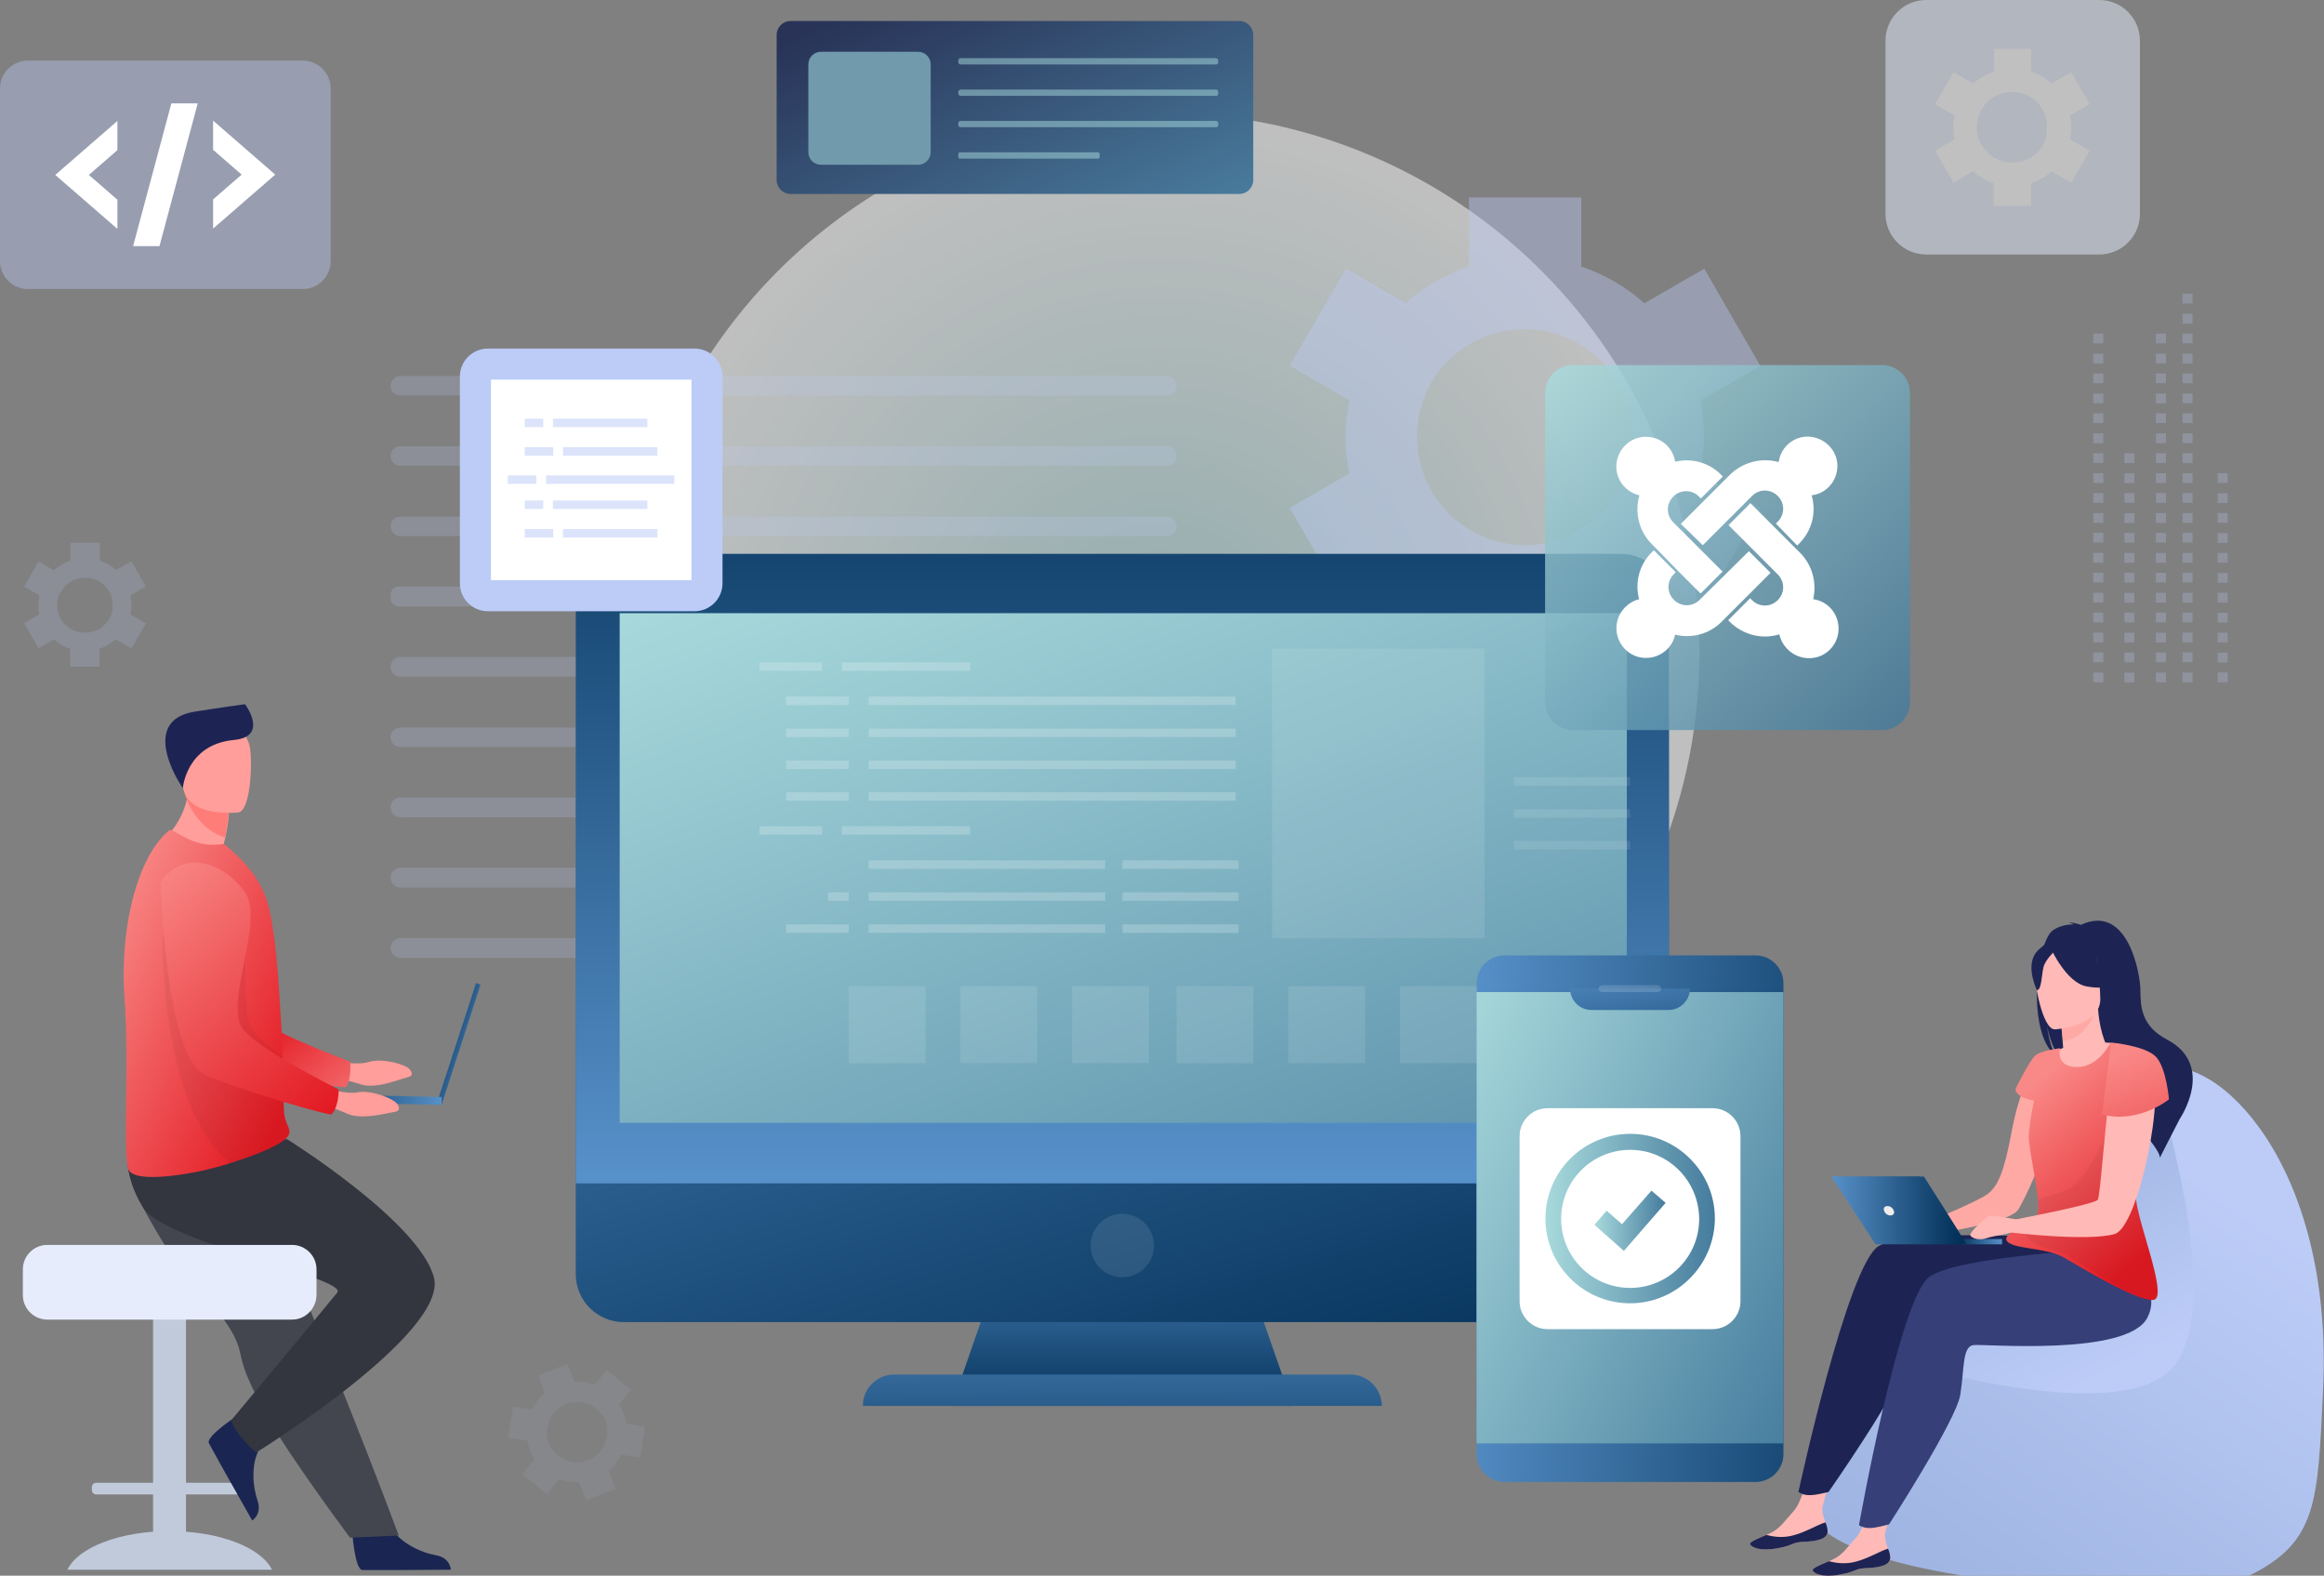<?xml version="1.0" encoding="utf-8"?>
<!-- Generator: Adobe Illustrator 25.2.0, SVG Export Plug-In . SVG Version: 6.00 Build 0)  -->
<svg version="1.1" id="Layer_1" xmlns="http://www.w3.org/2000/svg" xmlns:xlink="http://www.w3.org/1999/xlink" x="0px" y="0px"
	 width="740.7px" height="502.1px" viewBox="0 0 740.7 502.1" style="enable-background:new 0 0 740.7 502.1;" xml:space="preserve"
	>
<rect x="0" y="0" width="740.7" height="502.1" fill="#808080" stroke="none"/>
<style type="text/css">
	.st0{opacity:0.5;fill:url(#Ellipse_4109_1_);enable-background:new    ;}
	.st1{opacity:0.4;fill:#BCCCF7;enable-background:new    ;}
	.st2{opacity:0.2;fill:#BCCCF7;enable-background:new    ;}
	.st3{opacity:0.1;fill:#BCCCF7;enable-background:new    ;}
	.st4{opacity:0.5;}
	.st5{fill:url(#Path_19571_1_);}
	.st6{fill:url(#Rectangle_21210_1_);}
	.st7{fill:url(#Rectangle_21211_1_);}
	.st8{fill:url(#Rectangle_21212_1_);}
	.st9{opacity:0.1;fill:#FFFFFF;enable-background:new    ;}
	.st10{fill:url(#Path_19572_1_);}
	.st11{fill:url(#Rectangle_21213_1_);}
	.st12{fill:url(#Rectangle_21214_1_);}
	.st13{fill:#FFFFFF;}
	.st14{fill:url(#Path_19573_1_);}
	.st15{fill:url(#Path_19574_1_);}
	.st16{fill:url(#Path_19575_1_);}
	.st17{opacity:0.15;fill:#FFFFFF;enable-background:new    ;}
	.st18{opacity:0.2;}
	.st19{opacity:0.81;fill:url(#Rectangle_21239_1_);enable-background:new    ;}
	.st20{fill:#BCCCF7;}
	.st21{opacity:0.53;fill:#BCCCF7;enable-background:new    ;}
	.st22{opacity:0.1;}
	.st23{fill:#FF9E9A;}
	.st24{fill:url(#Path_19586_1_);}
	.st25{fill:#C1CADB;}
	.st26{fill:#1A2651;}
	.st27{fill:#43464F;}
	.st28{fill:#33353F;}
	.st29{fill:#E6ECFC;}
	.st30{fill:url(#Path_19593_1_);}
	.st31{opacity:5.000000e-02;enable-background:new    ;}
	.st32{fill:#FF7D78;}
	.st33{fill:#1D2453;}
	.st34{fill:url(#Rectangle_21264_1_);}
	.st35{fill:url(#Rectangle_21265_1_);}
	.st36{fill:url(#Path_19599_1_);}
	.st37{fill:url(#Path_19600_1_);}
	.st38{fill:url(#Path_19601_1_);}
	.st39{fill:#FFA9A5;}
	.st40{fill:#FFB9B6;}
	.st41{fill:#363F78;}
	.st42{fill:url(#Path_19617_1_);}
	.st43{fill:url(#Path_19620_1_);}
	.st44{fill:url(#Rectangle_21266_1_);}
	.st45{fill:url(#Path_19621_1_);}
	.st46{fill:url(#Path_19622_1_);}
	.st47{fill:#EFECEA;}
	.st48{fill:#E4EBFC;}
	.st49{fill:url(#Rectangle_21337_1_);}
	.st50{fill:#A8DADC;}
	.st51{fill:#719AAD;}
</style>
<g id="Group_20860" transform="translate(-1007.348 -934)">
	<g id="Group_20627" transform="translate(-2)">
		<radialGradient id="Ellipse_4109_1_" cx="1379" cy="1141.95" r="172" gradientUnits="userSpaceOnUse">
			<stop  offset="0" style="stop-color:#A8DADC"/>
			<stop  offset="1" style="stop-color:#FFFFFF"/>
		</radialGradient>
		<circle id="Ellipse_4109" class="st0" cx="1379" cy="1141.9" r="172"/>
		<g id="Group_20128" transform="translate(1133.831 1152.438)">
			<path id="Path_19560" class="st1" d="M418.6-79.4c0-3.8-0.4-7.7-1.1-11.4l19.1-11l-17.9-31l-19.1,11c-5.8-5.2-12.7-9.2-20.1-11.7
				v-22h-35.8v22c-3.3,1.1-6.5,2.5-9.6,4.2c-0.4,0.2-0.7,0.4-1.1,0.6s-0.7,0.4-1.1,0.6c-3,1.8-5.8,3.9-8.4,6.2l-19-11l-17.9,31
				l19,11c-0.7,3.4-1.1,6.9-1.2,10.4c0,0.4,0,0.8,0,1.3s0,0.8,0,1.2c0.1,3.5,0.5,7,1.2,10.4l-19,11l17.9,31l19-11
				c5.9,5.2,12.7,9.2,20.2,11.6v22h35.8V-25c7.4-2.5,14.2-6.4,20-11.6l19.2,11.1l17.9-31l-19.2-11.1
				C418.2-71.5,418.6-75.4,418.6-79.4z M385-54.1c-0.2,0.1-0.3,0.3-0.5,0.4c-0.6,0.6-1.3,1.1-1.9,1.6c-0.3,0.2-0.6,0.5-0.9,0.7
				c-0.5,0.4-1.1,0.8-1.6,1.1c-0.4,0.3-0.9,0.6-1.3,0.8c-0.5,0.3-0.9,0.5-1.4,0.8c-0.6,0.3-1.2,0.6-1.8,0.9
				c-0.4,0.2-0.7,0.3-1.1,0.5c-0.8,0.3-1.5,0.6-2.3,0.9c-0.2,0.1-0.4,0.1-0.6,0.2c-18.2,5.5-37.5-4.8-43-23
				c-2.3-7.6-1.9-15.8,1.1-23.2c0.1-0.2,0.2-0.4,0.2-0.6c0.3-0.7,0.7-1.4,1-2.1c0.2-0.4,0.5-0.9,0.7-1.3s0.5-0.8,0.8-1.3
				c0.4-0.7,0.8-1.3,1.3-1.9c0.1-0.2,0.2-0.3,0.4-0.5c11.6-15.1,33.3-17.9,48.4-6.3c6.3,4.9,10.8,11.8,12.6,19.5
				c0,0.2,0.1,0.4,0.1,0.6c0.2,0.8,0.3,1.6,0.4,2.5c0.1,0.4,0.1,0.8,0.1,1.1c0.1,0.7,0.1,1.3,0.1,2c0,0.5,0,1,0,1.6
				c0,0.5,0,1.1,0,1.6c0,0.7-0.1,1.3-0.1,2c0,0.4-0.1,0.8-0.1,1.2c-0.1,0.8-0.3,1.6-0.4,2.4c0,0.2-0.1,0.4-0.1,0.6
				C393.5-64.8,390-58.8,385-54.1L385-54.1z"/>
			<path id="Path_19561" class="st2" d="M-82.6-25.7c0-1-0.1-2-0.3-3l4.9-2.9l-4.6-8l-4.9,2.8c-1.5-1.4-3.3-2.4-5.2-3v-5.7h-9.3v5.7
				c-0.9,0.3-1.7,0.6-2.5,1.1c-0.1,0.1-0.2,0.1-0.3,0.2s-0.2,0.1-0.3,0.2c-0.8,0.5-1.5,1-2.2,1.6l-4.9-2.8l-4.6,8l4.9,2.8
				c-0.2,0.9-0.3,1.8-0.3,2.7c0,0.1,0,0.2,0,0.3s0,0.2,0,0.3c0,0.9,0.1,1.8,0.3,2.7l-4.9,2.8l4.6,8l4.9-2.8c1.5,1.3,3.3,2.4,5.2,3
				V-6h9.3v-5.7c1.9-0.6,3.7-1.7,5.2-3l5,2.9l4.6-8l-5-2.9C-82.7-23.7-82.6-24.7-82.6-25.7z M-91.3-19.2l-0.1,0.1
				c-0.2,0.1-0.3,0.3-0.5,0.4c-0.1,0.1-0.2,0.1-0.2,0.2c-0.1,0.1-0.3,0.2-0.4,0.3c-0.1,0.1-0.2,0.1-0.3,0.2
				c-0.1,0.1-0.2,0.1-0.4,0.2c-0.2,0.1-0.3,0.2-0.5,0.2c-0.1,0-0.2,0.1-0.3,0.1c-0.2,0.1-0.4,0.2-0.6,0.2l-0.2,0.1
				c-4.7,1.4-9.7-1.2-11.1-5.9c-0.6-2-0.5-4.1,0.3-6c0,0,0-0.1,0.1-0.1c0.1-0.2,0.2-0.4,0.3-0.5c0.1-0.1,0.1-0.2,0.2-0.3
				s0.1-0.2,0.2-0.3c0.1-0.2,0.2-0.3,0.3-0.5c0,0,0.1-0.1,0.1-0.1c3-3.9,8.6-4.6,12.5-1.6c1.6,1.3,2.8,3,3.2,5c0,0.1,0,0.1,0,0.2
				c0,0.2,0.1,0.4,0.1,0.6c0,0.1,0,0.2,0,0.3c0,0.2,0,0.3,0,0.5c0,0.1,0,0.3,0,0.4c0,0.1,0,0.3,0,0.4c0,0.2,0,0.3,0,0.5
				c0,0.1,0,0.2,0,0.3c0,0.2-0.1,0.4-0.1,0.6c0,0.1,0,0.1,0,0.2C-89.1-22-90-20.4-91.3-19.2L-91.3-19.2z"/>
			<path id="Path_19562" class="st3" d="M74.3,232.1c-0.4-1-0.9-2-1.5-2.9l3.9-4.8l-7.8-6.3l-3.9,4.8c-2.1-0.8-4.2-1.1-6.4-1
				l-2.2-5.7l-9.4,3.6l2.2,5.7c-0.8,0.6-1.5,1.3-2.1,2.1c-0.1,0.1-0.1,0.2-0.2,0.3s-0.1,0.2-0.2,0.3c-0.6,0.8-1.1,1.6-1.6,2.5
				l-6.1-0.9l-1.5,9.9l6.1,0.9c0.2,1,0.4,1.9,0.7,2.8c0,0.1,0.1,0.2,0.1,0.3s0.1,0.2,0.1,0.3c0.4,0.9,0.8,1.8,1.4,2.6l-3.9,4.8
				l7.8,6.3l3.9-4.8c2.1,0.8,4.2,1.1,6.4,1l2.2,5.7l9.4-3.6l-2.2-5.8c1.7-1.4,3.1-3.1,4-5.1l6.1,1l1.5-9.9l-6.1-1
				C75,234.1,74.7,233.1,74.3,232.1z M68.1,242c0,0.1-0.1,0.1-0.1,0.2c-0.1,0.2-0.2,0.4-0.3,0.6c-0.1,0.1-0.1,0.2-0.2,0.3
				c-0.1,0.2-0.2,0.3-0.3,0.5c-0.1,0.1-0.2,0.2-0.3,0.4c-0.1,0.1-0.2,0.2-0.3,0.3c-0.1,0.1-0.2,0.3-0.4,0.4
				c-0.1,0.1-0.2,0.2-0.2,0.2c-0.2,0.2-0.3,0.3-0.5,0.5l-0.1,0.1c-4.2,3.3-10.3,2.5-13.6-1.7c-1.4-1.8-2.1-3.9-2-6.2
				c0-0.1,0-0.1,0-0.2c0-0.2,0-0.4,0.1-0.6c0-0.1,0-0.3,0.1-0.4s0-0.3,0.1-0.4c0-0.2,0.1-0.4,0.1-0.6c0-0.1,0-0.1,0-0.2
				c1.5-5.1,6.9-8,12-6.5c2.1,0.6,4,2,5.3,3.8c0,0,0.1,0.1,0.1,0.1c0.1,0.2,0.2,0.4,0.4,0.6c0.1,0.1,0.1,0.2,0.2,0.3
				c0.1,0.2,0.2,0.3,0.2,0.5c0.1,0.1,0.1,0.3,0.2,0.4c0.1,0.1,0.1,0.3,0.1,0.4c0.1,0.2,0.1,0.4,0.2,0.5c0,0.1,0.1,0.2,0.1,0.3
				c0.1,0.2,0.1,0.5,0.1,0.7c0,0.1,0,0.1,0,0.2C69.2,238.4,68.9,240.3,68.1,242L68.1,242z"/>
			<g id="Group_20127" transform="translate(0 56.783)" class="st4">
				<path id="Path_19563" class="st1" d="M247.4-149.2H3.1c-1.7,0-3.1-1.4-3.1-3.1c0,0,0,0,0,0l0,0c0-1.7,1.4-3.1,3.1-3.1h244.3
					c1.7,0,3.1,1.4,3.1,3.1c0,0,0,0,0,0l0,0C250.6-150.6,249.2-149.2,247.4-149.2C247.4-149.2,247.4-149.2,247.4-149.2z"/>
				<path id="Path_19564" class="st1" d="M247.4-126.8H3.1c-1.7,0-3.1-1.4-3.1-3.1c0,0,0,0,0,0l0,0c0-1.7,1.4-3.1,3.1-3.1h244.3
					c1.7,0,3.1,1.4,3.1,3.1c0,0,0,0,0,0l0,0C250.6-128.2,249.2-126.8,247.4-126.8C247.4-126.8,247.4-126.8,247.4-126.8z"/>
				<path id="Path_19565" class="st1" d="M247.4-104.4H3.1c-1.7,0-3.1-1.4-3.1-3.1c0,0,0,0,0,0l0,0c0-1.7,1.4-3.1,3.1-3.1h244.3
					c1.7,0,3.1,1.4,3.1,3.1c0,0,0,0,0,0l0,0C250.6-105.8,249.2-104.4,247.4-104.4C247.4-104.4,247.4-104.4,247.4-104.4z"/>
				<path id="Rectangle_21209" class="st1" d="M2.6-88.3H248c1.4,0,2.6,1.1,2.6,2.6v1.1c0,1.4-1.1,2.6-2.6,2.6H2.6
					C1.1-82,0-83.2,0-84.6v-1.1C0-87.1,1.1-88.3,2.6-88.3z"/>
				<path id="Path_19566" class="st1" d="M247.4-59.6H3.1C1.4-59.6,0-61,0-62.8l0,0c0-1.7,1.4-3.1,3.1-3.1c0,0,0,0,0,0h244.3
					c1.7,0,3.1,1.4,3.1,3.1c0,0,0,0,0,0l0,0C250.6-61,249.2-59.6,247.4-59.6L247.4-59.6z"/>
				<path id="Path_19567" class="st1" d="M247.4-37.2H3.1c-1.7,0-3.1-1.4-3.1-3.1l0,0c0-1.7,1.4-3.1,3.1-3.1c0,0,0,0,0,0h244.3
					c1.7,0,3.1,1.4,3.1,3.1c0,0,0,0,0,0l0,0C250.6-38.6,249.2-37.2,247.4-37.2L247.4-37.2z"/>
				<path id="Path_19568" class="st1" d="M247.4-14.8H3.1C1.4-14.8,0-16.2,0-18c0,0,0,0,0,0l0,0c0-1.7,1.4-3.1,3.1-3.1h244.3
					c1.7,0,3.1,1.4,3.1,3.1c0,0,0,0,0,0l0,0C250.6-16.2,249.2-14.8,247.4-14.8C247.4-14.8,247.4-14.8,247.4-14.8z"/>
				<path id="Path_19569" class="st1" d="M247.4,7.6H3.1C1.4,7.6,0,6.2,0,4.4c0,0,0,0,0,0l0,0c0-1.7,1.4-3.1,3.1-3.1h244.3
					c1.7,0,3.1,1.4,3.1,3.1c0,0,0,0,0,0l0,0C250.6,6.2,249.2,7.6,247.4,7.6C247.4,7.6,247.4,7.6,247.4,7.6z"/>
				<path id="Path_19570" class="st1" d="M247.4,30H3.1C1.4,30,0,28.6,0,26.8c0,0,0,0,0,0l0,0c0-1.7,1.4-3.1,3.1-3.1h244.3
					c1.7,0,3.1,1.4,3.1,3.1v0l0,0C250.6,28.6,249.2,30,247.4,30C247.4,30,247.4,30,247.4,30z"/>
			</g>
		</g>
		<g id="Group_20131" transform="translate(1192.852 1265.993)">
			<g id="Group_20130">
				
					<linearGradient id="Path_19571_1_" gradientUnits="userSpaceOnUse" x1="-119.593" y1="237.382" x2="-119.593" y2="236.22" gradientTransform="matrix(108.727 0 0 -53.906 13177.152 12852.987)">
					<stop  offset="0" style="stop-color:#5791C9"/>
					<stop  offset="1" style="stop-color:#002D54"/>
				</linearGradient>
				<path id="Path_19571" class="st5" d="M228.6,116H119.8l18.7-53.9h71.3L228.6,116z"/>
				<g id="Group_20129">
					
						<linearGradient id="Rectangle_21210_1_" gradientUnits="userSpaceOnUse" x1="-119.569" y1="238.379" x2="-118.811" y2="236.996" gradientTransform="matrix(348.412 0 0 -191.231 41700.637 45441.742)">
						<stop  offset="0" style="stop-color:#5791C9"/>
						<stop  offset="1" style="stop-color:#002D54"/>
					</linearGradient>
					<path id="Rectangle_21210" class="st6" d="M0-101.9h348.4l0,0V74c0,8.4-6.9,15.3-15.3,15.3H15.3C6.9,89.3,0,82.5,0,74
						c0,0,0,0,0,0V-101.9L0-101.9z"/>
					
						<linearGradient id="Rectangle_21211_1_" gradientUnits="userSpaceOnUse" x1="-119.188" y1="237.191" x2="-119.188" y2="238.484" gradientTransform="matrix(348.409 0 0 -200.58 41700.277 47617.93)">
						<stop  offset="0" style="stop-color:#5791C9"/>
						<stop  offset="1" style="stop-color:#002D54"/>
					</linearGradient>
					<path id="Rectangle_21211" class="st7" d="M15.3-155.5h317.8c8.4,0,15.3,6.9,15.3,15.3V45.1l0,0H0l0,0v-185.3
						C0-148.7,6.9-155.5,15.3-155.5z"/>
					
						<linearGradient id="Rectangle_21212_1_" gradientUnits="userSpaceOnUse" x1="-119.627" y1="238.169" x2="-118.507" y2="236.663" gradientTransform="matrix(321.002 0 0 -162.448 38439.043 38542.121)">
						<stop  offset="0" style="stop-color:#A8DADC"/>
						<stop  offset="1" style="stop-color:#457B9D"/>
					</linearGradient>
					<rect id="Rectangle_21212" x="14" y="-136.6" class="st8" width="321" height="162.4"/>
				</g>
				<circle id="Ellipse_4053" class="st9" cx="174.2" cy="64.9" r="10.1"/>
				
					<linearGradient id="Path_19572_1_" gradientUnits="userSpaceOnUse" x1="-119.647" y1="235.362" x2="-119.135" y2="226.928" gradientTransform="matrix(165.376 0 0 -10.05 19918.615 2436.944)">
					<stop  offset="0" style="stop-color:#5791C9"/>
					<stop  offset="1" style="stop-color:#002D54"/>
				</linearGradient>
				<path id="Path_19572" class="st10" d="M256.9,116H91.5c0-5.6,4.5-10,10-10h145.3C252.4,106,256.9,110.5,256.9,116
					C256.9,116,256.9,116,256.9,116L256.9,116z"/>
			</g>
		</g>
		<g id="Group_20135" transform="translate(1479.967 1393.933)">
			<g id="Group_20134">
				<g id="Group_20133">
					
						<linearGradient id="Rectangle_21213_1_" gradientUnits="userSpaceOnUse" x1="-407.338" y1="109.733" x2="-405.765" y2="109.564" gradientTransform="matrix(97.786 0 0 -167.829 39825.648 18334.602)">
						<stop  offset="0" style="stop-color:#5791C9"/>
						<stop  offset="1" style="stop-color:#002D54"/>
					</linearGradient>
					<path id="Rectangle_21213" class="st11" d="M8.9-155.5h80c4.9,0,8.9,4,8.9,8.9V3.4c0,4.9-4,8.9-8.9,8.9h-80C4,12.3,0,8.3,0,3.4
						v-150.1C0-151.5,4-155.5,8.9-155.5z"/>
					
						<linearGradient id="Rectangle_21214_1_" gradientUnits="userSpaceOnUse" x1="-407.392" y1="110.026" x2="-406.156" y2="109.186" gradientTransform="matrix(97.786 0 0 -143.779 39825.648 15687.191)">
						<stop  offset="0" style="stop-color:#A8DADC"/>
						<stop  offset="1" style="stop-color:#457B9D"/>
					</linearGradient>
					<rect id="Rectangle_21214" x="0" y="-143.8" class="st12" width="97.8" height="143.8"/>
					<path id="Rectangle_21215" class="st13" d="M22.6-106.8h52.6c4.9,0,8.9,4,8.9,8.9v52.6c0,4.9-4,8.9-8.9,8.9H22.6
						c-4.9,0-8.9-4-8.9-8.9v-52.6C13.7-102.8,17.7-106.8,22.6-106.8z"/>
					<g id="Group_20132" transform="translate(21.941 56.962)">
						
							<linearGradient id="Path_19573_1_" gradientUnits="userSpaceOnUse" x1="-429.747" y1="51.879" x2="-428.747" y2="51.879" gradientTransform="matrix(53.904 0 0 -53.904 23165.123 2667.946)">
							<stop  offset="0" style="stop-color:#A8DADC"/>
							<stop  offset="1" style="stop-color:#457B9D"/>
						</linearGradient>
						<path id="Path_19573" class="st14" d="M27-101.6c-14.9,0-27-12.1-27-27s12.1-27,27-27c14.9,0,27,12.1,27,27
							C53.9-113.7,41.8-101.6,27-101.6z M27-150.5c-12.1,0-22,9.8-22,22c0,12.1,9.8,22,22,22c12.1,0,22-9.8,22-22
							C48.9-140.7,39.1-150.5,27-150.5L27-150.5z"/>
						
							<linearGradient id="Path_19574_1_" gradientUnits="userSpaceOnUse" x1="-431.374" y1="49.661" x2="-430.374" y2="49.661" gradientTransform="matrix(22.743 0 0 -19.171 9826.315 824.158)">
							<stop  offset="0" style="stop-color:#A8DADC"/>
							<stop  offset="1" style="stop-color:#457B9D"/>
						</linearGradient>
						<path id="Path_19574" class="st15" d="M25-118.3l-9.4-8.3l3.9-4.5l4.9,4.3l9.4-10.7l4.5,3.9L25-118.3z"/>
					</g>
				</g>
				
					<linearGradient id="Path_19575_1_" gradientUnits="userSpaceOnUse" x1="-408.909" y1="101.651" x2="-404.882" y2="97.502" gradientTransform="matrix(38.2 0 0 -6.842 15626.646 545.533)">
					<stop  offset="0" style="stop-color:#5791C9"/>
					<stop  offset="1" style="stop-color:#002D54"/>
				</linearGradient>
				<path id="Path_19575" class="st16" d="M61.2-138.1H36.6c-3.8,0-6.8-3.1-6.8-6.8c0,0,0,0,0,0H68C68-141.2,64.9-138.1,61.2-138.1
					C61.2-138.1,61.2-138.1,61.2-138.1z"/>
				<path id="Path_19576" class="st17" d="M57.7-143.8H40c-0.6,0-1.1-0.5-1.1-1.1c0,0,0,0,0,0l0,0c0-0.6,0.5-1.1,1.1-1.1
					c0,0,0,0,0,0h17.7c0.6,0,1.1,0.5,1.1,1.1c0,0,0,0,0,0l0,0C58.9-144.3,58.4-143.8,57.7-143.8C57.7-143.8,57.7-143.8,57.7-143.8z"
					/>
			</g>
		</g>
		<g id="Group_20145" transform="translate(1005.348 1139.807)">
			<g id="Group_20137" transform="translate(246.035 156.357)">
				<g id="Group_20136" transform="translate(0 4.393)" class="st18">
					<rect id="Rectangle_21216" x="0" y="-155.5" class="st13" width="20" height="2.7"/>
					<rect id="Rectangle_21217" x="26.3" y="-155.5" class="st13" width="40.9" height="2.7"/>
					<rect id="Rectangle_21218" x="8.5" y="-144.6" class="st13" width="20" height="2.7"/>
					<rect id="Rectangle_21219" x="34.8" y="-144.6" class="st13" width="117" height="2.7"/>
					<rect id="Rectangle_21220" x="8.5" y="-134.4" class="st13" width="20" height="2.7"/>
					<rect id="Rectangle_21221" x="34.8" y="-134.4" class="st13" width="117" height="2.7"/>
					<rect id="Rectangle_21222" x="8.5" y="-124.2" class="st13" width="20" height="2.7"/>
					<rect id="Rectangle_21223" x="34.8" y="-124.2" class="st13" width="117" height="2.7"/>
					<rect id="Rectangle_21224" x="8.5" y="-114.1" class="st13" width="20" height="2.7"/>
					<rect id="Rectangle_21225" x="0" y="-103.3" class="st13" width="20" height="2.7"/>
					<rect id="Rectangle_21226" x="26.3" y="-103.3" class="st13" width="40.9" height="2.7"/>
					<rect id="Rectangle_21227" x="34.8" y="-92.4" class="st13" width="75.4" height="2.7"/>
					<rect id="Rectangle_21228" x="34.8" y="-82.2" class="st13" width="75.4" height="2.7"/>
					<rect id="Rectangle_21229" x="21.9" y="-82.2" class="st13" width="6.6" height="2.7"/>
					<rect id="Rectangle_21230" x="8.5" y="-72" class="st13" width="20" height="2.7"/>
					<rect id="Rectangle_21231" x="34.8" y="-72" class="st13" width="75.4" height="2.7"/>
					<rect id="Rectangle_21232" x="115.7" y="-92.4" class="st13" width="37" height="2.7"/>
					<rect id="Rectangle_21233" x="115.7" y="-82.2" class="st13" width="37" height="2.7"/>
					<rect id="Rectangle_21234" x="115.7" y="-72" class="st13" width="37" height="2.7"/>
					<rect id="Rectangle_21235" x="34.8" y="-114.1" class="st13" width="117" height="2.7"/>
				</g>
				<rect id="Rectangle_21236" x="163.4" y="-155.5" class="st9" width="67.7" height="92.3"/>
			</g>
			<g id="Group_20140" transform="translate(4 -31)">
				<path id="Rectangle_21238" class="st1" d="M8.9-155.5h87.6c4.9,0,8.9,4,8.9,8.9v55c0,4.9-4,8.9-8.9,8.9H8.9
					c-4.9,0-8.9-4-8.9-8.9v-55C0-151.5,4-155.5,8.9-155.5z"/>
				<g id="Group_20139" transform="translate(17.619 13.634)">
					<path id="Path_19578" class="st13" d="M19.8-149.9L0-132.7l19.8,17.2v-9.3l-9.1-7.9l9.1-7.9V-149.9z"/>
					<path id="Path_19579" class="st13" d="M50.3-115.6l19.8-17.2l-19.8-17.2v9.3l9.1,7.9l-9.1,7.9V-115.6z"/>
					<path id="Path_19580" class="st13" d="M33.2-110h-8.4L37-155.5h8.4L33.2-110z"/>
				</g>
			</g>
			<g id="Group_20142" transform="translate(496.447 66.024)">
				
					<linearGradient id="Rectangle_21239_1_" gradientUnits="userSpaceOnUse" x1="-428.971" y1="298.073" x2="-428.024" y2="297.127" gradientTransform="matrix(116.25 0 0 -116.25 49870.961 34498.598)">
					<stop  offset="0" style="stop-color:#A8DADC"/>
					<stop  offset="1" style="stop-color:#457B9D"/>
				</linearGradient>
				<path id="Rectangle_21239" class="st19" d="M8.9-155.5h98.5c4.9,0,8.9,4,8.9,8.9v98.5c0,4.9-4,8.9-8.9,8.9H8.9
					c-4.9,0-8.9-4-8.9-8.9v-98.5C0-151.5,4-155.5,8.9-155.5z"/>
				<g id="Group_20141" transform="translate(22.756 22.804)">
					<path id="Path_19581" class="st13" d="M12.6-119.9l-1.3-1.3c-4.1-4.1-5.6-10-4-15.6c-5.1-1.2-8.3-6.2-7.1-11.3
						s6.2-8.3,11.3-7.1c3.8,0.8,6.6,3.9,7.2,7.7c5.3-1.3,10.8,0.3,14.6,4.1l0.6,0.6l-7,7l-0.6-0.6c-2.3-2.3-5.9-2.3-8.2,0
						c-2.3,2.3-2.3,5.9,0,8.2l15.7,15.7l-7,7l-7.4-7.4L12.6-119.9z"/>
					<path id="Path_19582" class="st13" d="M20.5-127.7l15.7-15.7c4.1-4,10-5.5,15.5-4c0.7-5.2,5.5-8.8,10.6-8s8.8,5.5,8,10.6
						c-0.6,4.2-3.9,7.5-8.1,8c1.6,5.5,0.1,11.3-4,15.4l-0.6,0.6l-6.8-7l0.6-0.6c2.3-2.3,2.3-5.9,0-8.2c-2.3-2.3-5.9-2.3-8.2,0
						l-15.7,15.7L20.5-127.7z"/>
					<path id="Path_19583" class="st13" d="M51.9-92.5c-5.5,1.7-11.5,0.2-15.7-3.9l-0.6-0.6l7-7l0.6,0.6c2.3,2.3,5.9,2.3,8.2,0
						c2.3-2.3,2.3-5.9,0-8.2l0,0l-15.7-15.7l7-7l15.8,15.8c3.9,3.9,5.4,9.5,4.2,14.8c5.2,0.7,8.7,5.5,8,10.7
						c-0.7,4.7-4.6,8.1-9.3,8.1C56.8-84.9,52.9-88.1,51.9-92.5z"/>
					<path id="Path_19584" class="st13" d="M49.1-112.1L33.5-96.5c-3.9,3.9-9.5,5.4-14.8,4.1c-1.1,5.1-6.2,8.3-11.3,7.2
						s-8.3-6.2-7.2-11.3c0.8-3.5,3.5-6.3,7-7.2c-1.4-5.4,0.1-11.1,4.1-15l0.6-0.6l7,7l-0.6,0.6c-2.3,2.3-2.3,5.9,0,8.2
						c2.3,2.3,5.9,2.3,8.2,0l0,0L42.2-119L49.1-112.1z"/>
				</g>
			</g>
			<g id="Group_20144" transform="translate(150.575 60.766)">
				<path id="Rectangle_21240" class="st20" d="M8.9-155.5h65.9c4.9,0,8.9,4,8.9,8.9v65.9c0,4.9-4,8.9-8.9,8.9H8.9
					c-4.9,0-8.9-4-8.9-8.9v-65.9C0-151.5,4-155.5,8.9-155.5z"/>
				<rect id="Rectangle_21241" x="9.9" y="-145.6" class="st13" width="63.9" height="63.9"/>
				<g id="Group_20143" transform="translate(15.264 22.324)">
					<rect id="Rectangle_21242" x="5.4" y="-155.5" class="st21" width="5.9" height="2.7"/>
					<rect id="Rectangle_21243" x="14.4" y="-155.5" class="st21" width="30.1" height="2.7"/>
					<rect id="Rectangle_21244" x="5.4" y="-146.4" class="st21" width="9.1" height="2.7"/>
					<rect id="Rectangle_21245" x="17.6" y="-146.4" class="st21" width="30.1" height="2.7"/>
					<rect id="Rectangle_21246" x="5.4" y="-129.4" class="st21" width="5.9" height="2.7"/>
					<rect id="Rectangle_21247" x="14.4" y="-129.4" class="st21" width="30.1" height="2.7"/>
					<rect id="Rectangle_21248" x="5.4" y="-120.3" class="st21" width="9.1" height="2.7"/>
					<rect id="Rectangle_21249" x="17.6" y="-120.3" class="st21" width="30.1" height="2.7"/>
					<rect id="Rectangle_21250" x="0" y="-137.4" class="st21" width="9.1" height="2.7"/>
					<rect id="Rectangle_21251" x="12.2" y="-137.4" class="st21" width="40.9" height="2.7"/>
				</g>
			</g>
		</g>
		<g id="Group_20147" transform="translate(1279.835 1337.171)" class="st22">
			<rect id="Rectangle_21252" x="104.5" y="-88.9" class="st13" width="24.5" height="24.5"/>
			<rect id="Rectangle_21253" x="140.1" y="-88.9" class="st13" width="24.5" height="24.5"/>
			<rect id="Rectangle_21254" x="175.7" y="-88.9" class="st13" width="24.5" height="24.5"/>
			<rect id="Rectangle_21255" x="0" y="-88.9" class="st13" width="24.5" height="24.5"/>
			<rect id="Rectangle_21256" x="35.6" y="-88.9" class="st13" width="24.5" height="24.5"/>
			<rect id="Rectangle_21257" x="71.2" y="-88.9" class="st13" width="24.5" height="24.5"/>
			<g id="Group_20146" transform="translate(212.068)">
				<rect id="Rectangle_21258" x="0" y="-155.5" class="st13" width="37" height="2.7"/>
				<rect id="Rectangle_21259" x="0" y="-145.3" class="st13" width="37" height="2.7"/>
				<rect id="Rectangle_21260" x="0" y="-135.2" class="st13" width="37" height="2.7"/>
			</g>
		</g>
		<g id="Group_20151" transform="translate(1016.63 1313.891)">
			<g id="Group_20148" transform="translate(40.513 46.986)">
				<path id="Path_19585" class="st23" d="M58.7-88.9c0,0,6.8,1.7,11.1,0.4s11.8,0.8,13,2.4s0.8,2.2-1.4,2.7s-9.7,3.8-14.7,1.9
					c-3.7-1.2-7.6-1.9-11.5-1.9L58.7-88.9z"/>
				
					<linearGradient id="Path_19586_1_" gradientUnits="userSpaceOnUse" x1="16.183" y1="141.459" x2="15.762" y2="141.991" gradientTransform="matrix(63.836 0 0 -75.088 -970.463 10562.717)">
					<stop  offset="0" style="stop-color:#F98987"/>
					<stop  offset="1" style="stop-color:#E31922"/>
				</linearGradient>
				<path id="Path_19586" class="st24" d="M0-147.9c0,0,7.6,54.3,20.3,59.1c6.2,2.4,33.8,7.8,42,8.4c0,0,2-1.6,1.5-8.2
					c0,0-28.9-10.6-33-16.4c-6.1-8.6,3.8-35.1-3.9-43.1S6.3-159.7,0-147.9z"/>
			</g>
			<path id="Rectangle_21261" class="st25" d="M48,114.2h-2.5c-2.2,0-4-1.8-4-4V25.9c0-2.2,1.8-4,4-4H48c2.2,0,4,1.8,4,4v84.3
				C52,112.4,50.2,114.2,48,114.2z"/>
			<path id="Path_19587" class="st25" d="M14.2,120.3c3.4-7.1,16.7-12.3,32.6-12.3s29.2,5.3,32.6,12.3H14.2z"/>
			<path id="Rectangle_21262" class="st25" d="M70.2,96.3H23.4c-0.8,0-1.4-0.6-1.4-1.4V94c0-0.8,0.6-1.4,1.4-1.4h46.8
				c0.8,0,1.4,0.6,1.4,1.4c0,0,0,0,0,0v0.9C71.6,95.7,71,96.3,70.2,96.3C70.2,96.3,70.2,96.3,70.2,96.3z"/>
			<path id="Path_19588" class="st26" d="M104.9,107.4c0,0,0.8,12.8,3.3,13c0.3,0,12.6,0,12.6,0l15.6-0.1c0,0-0.1-3.8-4.7-4.6
				s-12.2-4-15-10C113.8,99.4,104.9,107.4,104.9,107.4z"/>
			<path id="Path_19589" class="st27" d="M43.1,13.4c2.2,3.7,4.7,7.3,7.5,10.7C58.8,34.4,67.7,43,69.2,51c0.4,1.8,0.8,3.5,1.4,5.2
				c0.6,1.9,1.5,3.8,2.4,5.8c4,8.3,8.7,16.2,13.9,23.7c9,13.3,17.4,24.4,17.4,24.4l15.5-0.7c-0.6-1.6-7.4-19.9-16.4-42.4
				c-3.7-9.1-7.6-18.8-11.3-28.2c-0.5-1.3-1-2.5-1.5-3.7c-1.2-2.9-2.3-5.7-3.4-8.4L72-11.1c0,0-33.9-12.9-37.5-4.5
				C31.6-8.8,34-2.1,43.1,13.4z"/>
			<path id="Path_19590" class="st26" d="M69,70.8c0,0-10.8,6.9-9.7,9.2c0.1,0.3,6.1,11,6.1,11l7.7,13.6c0,0,3.2-1.9,1.7-6.3
				s-2.5-12.6,1.5-17.9C80.3,74.7,69,70.8,69,70.8z"/>
			<path id="Path_19591" class="st28" d="M84.2-16.9c0,0,42,26.2,46.8,44S74.3,83,74.3,83s-6.7-5.9-7.9-10.3
				c0,0,27.8-33.3,33.8-40.7c3.7-4.6-54.7-15.9-61.8-27s-4.6-20.4-4.6-20.4L84.2-16.9z"/>
			<path id="Rectangle_21263" class="st29" d="M85.8,40.6h-78c-4.3,0-7.8-3.5-7.8-7.8c0,0,0,0,0,0v-8.2c0-4.3,3.5-7.8,7.8-7.8l0,0
				h78c4.3,0,7.8,3.5,7.8,7.8c0,0,0,0,0,0v8.2C93.5,37.1,90.1,40.6,85.8,40.6C85.8,40.6,85.8,40.6,85.8,40.6z"/>
			<path id="Path_19592" class="st23" d="M63.9-110.2c2.5,1.5,4.7,3.5,6.5,5.9c-10.2,2.6-27.1-6.8-27.1-6.8c4.5-3.5,7.7-8.5,9-14.1
				c0.1-0.5,0.2-1,0.3-1.5c0.3-1.8,0.5-3.5,0.6-5.3l4.7,4.2l7.8,7c-0.2,2.6-0.6,5.3-1.2,7.9C64.3-112.2,64.1-111.2,63.9-110.2z"/>
			
				<linearGradient id="Path_19593_1_" gradientUnits="userSpaceOnUse" x1="55.5" y1="189.883" x2="56.314" y2="189.048" gradientTransform="matrix(52.768 0 0 -110.391 -2896.731 20860.041)">
				<stop  offset="0" style="stop-color:#F98987"/>
				<stop  offset="1" style="stop-color:#E31922"/>
			</linearGradient>
			<path id="Path_19593" class="st30" d="M32.4-62.1c1.5,19.7-0.5,49.6,1.2,54.7C35.1-2.8,51.4-5.5,57.9-7c2.4-0.6,5.3-1.3,8.3-2.3
				c8.4-2.6,17.6-6.3,18.6-9.1c0-0.1,0.1-0.2,0.1-0.3c0.1-0.4,0.1-0.8,0-1.2c-0.3-1.4-1.6-2.9-1.7-6.4c-0.2-3.9-0.1-8.5-0.3-13.4
				c0-0.6,0-1.2-0.1-1.7v-0.2c0-0.1,0-0.2,0-0.3c-0.1-5.5-0.4-11.3-0.8-17c-0.2-3.6-0.5-7.2-0.7-10.6c-0.7-8.8-1.7-16.6-3-21.6
				c-2.1-8.1-6.9-13.3-11.1-17.2l-3.1-2.7c-3.8,0.7-7.8,0.2-11.3-1.5c-4-1.9-5.4-3.3-6.1-2.8C37.4-108,30.7-86.1,32.4-62.1z"/>
			<path id="Path_19594" class="st31" d="M66.2-9.3c8.4-2.6,17.6-6.3,18.6-9.1c0-0.1,0.1-0.2,0.1-0.3c0-0.4,0-0.8,0-1.2
				c-0.3-1.4-1.6-2.9-1.7-6.4c-0.2-3.9-0.1-8.5-0.3-13.4c0-0.6,0-1.2-0.1-1.7v-1.6c0-0.1-8.9-6.4-10.4-10.4
				c-2.8-7.1-0.9-31.3-0.9-31.3l-26.9,3.4C44.4-81.1,43.9-26.3,66.2-9.3z"/>
			<path id="Path_19595" class="st32" d="M65.6-120.9c-0.2,2.6-0.6,5.3-1.2,7.9c-7.6-2.5-11.1-9.3-12.2-12.3
				c-0.3-0.8-0.5-1.3-0.5-1.3s0.3-0.1,0.8-0.2c1.1-0.2,3.1-0.7,5.2-1.1L65.6-120.9z"/>
			<path id="Path_19596" class="st23" d="M68.7-121c0,0-16.7,1.9-17.7-8.5s-3.9-17.2,6.8-18.9s13.1,2.1,14.3,5.5S73-121.8,68.7-121z
				"/>
			<path id="Path_19597" class="st33" d="M51-128.8c0,0,1.1-13.9,16.3-15.3c10.4-1,4.6-10,3.5-11.4c0,0-8,1.1-16.2,2.4
				C37.4-150.2,49.3-131,51-128.8z"/>
			<g id="Group_20149" transform="translate(91.164 88.871)">
				
					<linearGradient id="Rectangle_21264_1_" gradientUnits="userSpaceOnUse" x1="-12.163" y1="103.284" x2="-3.119" y2="103.284" gradientTransform="matrix(-1.464 -0.475 -12.451 38.339 1322.607 -4099.521)">
					<stop  offset="0" style="stop-color:#5791C9"/>
					<stop  offset="1" style="stop-color:#002D54"/>
				</linearGradient>
				<polygon id="Rectangle_21264" class="st34" points="42.3,-116.7 40.8,-117.2 53.3,-155.5 54.7,-155 				"/>
				
					<linearGradient id="Rectangle_21265_1_" gradientUnits="userSpaceOnUse" x1="-32.968" y1="127.858" x2="-31.966" y2="127.858" gradientTransform="matrix(-42.29 -0.903 -5.400002e-02 2.529 -1344.948 -471.123)">
					<stop  offset="0" style="stop-color:#5791C9"/>
					<stop  offset="1" style="stop-color:#002D54"/>
				</linearGradient>
				<polygon id="Rectangle_21265" class="st35" points="42.3,-116.7 0,-117.6 0.1,-120.1 42.3,-119.2 				"/>
			</g>
			<g id="Group_20150" transform="translate(43.883 50.471)">
				<path id="Path_19598" class="st23" d="M51.9-84c0,0,6.6,2.5,11,1.7s11.6,2.1,12.6,3.8s0.5,2.3-1.7,2.6S63.7-73.3,59-75.7
					c-3.6-1.6-7.3-2.7-11.2-3.2L51.9-84z"/>
				
					<linearGradient id="Path_19599_1_" gradientUnits="userSpaceOnUse" x1="11.721" y1="139.341" x2="12.476" y2="138.194" gradientTransform="matrix(56.833 0 0 -80.283 -665.452 11029.087)">
					<stop  offset="0" style="stop-color:#F98987"/>
					<stop  offset="1" style="stop-color:#E31922"/>
				</linearGradient>
				<path id="Path_19599" class="st36" d="M0-149.2c0,0,1.6,54.8,13.6,61c5.9,3.1,32.7,11.5,40.8,13c0,0,2.2-1.4,2.4-8
					c0,0-27.5-13.7-31-19.9c-5.1-9.2,7.6-34.4,0.9-43.3S7.6-160.1,0-149.2z"/>
			</g>
		</g>
		<g id="Group_20156" transform="translate(1567.037 1382.711)">
			
				<linearGradient id="Path_19600_1_" gradientUnits="userSpaceOnUse" x1="-493.777" y1="120.298" x2="-493.208" y2="121.091" gradientTransform="matrix(165.356 0 0 -161.951 81715.961 19549.086)">
				<stop  offset="4.000000e-03" style="stop-color:#9FB4E2"/>
				<stop  offset="1" style="stop-color:#BCCCF7"/>
			</linearGradient>
			<path id="Path_19600" class="st37" d="M18.4,31.6c3,11.3,25.3,17.9,49.7,21.8h91C181,42.7,181,29.9,182.7-5.5
				c3.6-73-34.8-108.3-51.9-102.4c-0.7,0.2-1.4,0.5-2.2,0.8c-5,2-10.6,5.5-16,14c0,0-17,28.4-31,45.3c-4.5,5.4-8.7,9.7-11.9,11.5
				c0,0-0.1,0-0.1,0.1c-0.2,0.1-0.3,0.2-0.5,0.2c-7.4,3.4-17.9,10.5-27.4,19.5l0,0C26.8-2.7,14.2,15.7,18.4,31.6z"/>
			
				<linearGradient id="Path_19601_1_" gradientUnits="userSpaceOnUse" x1="-494.011" y1="120.864" x2="-493.619" y2="120.148" gradientTransform="matrix(99.764 0 0 -93.892 49358.242 11270.265)">
				<stop  offset="4.000000e-03" style="stop-color:#9FB4E2"/>
				<stop  offset="1" style="stop-color:#BCCCF7"/>
			</linearGradient>
			<path id="Path_19601" class="st38" d="M41.7-16.6c12.8,3.9,78.4,22.9,93.8,2.8c11.2-14.5,4.2-51.8-2-75.9
				c-1.4-6.1-7.5-10-13.7-8.6c-2.9,0.7-5.4,2.4-7,4.9c-0.1,0.1-0.1,0.2-0.2,0.3c0,0-17,28.4-31,45.3c-4.1,5.3-8.1,9.5-11.9,11.5
				c0,0-0.1,0-0.1,0.1c-0.2,0.1-0.3,0.2-0.5,0.2C61.7-32.7,51.2-25.6,41.7-16.6z"/>
			<g id="Group_20155" transform="translate(0 0)">
				<path id="Path_19602" class="st39" d="M90.5-108.7c0,0-4.5,6.7-7.1,20.9c-2.3,12.4-4.3,17-7.5,19.5s-21.6,10-21.6,10l1.4,3.2
					c0,0,26.8-3.6,29.8-8.1s14.5-30.9,13.6-37S90.5-108.7,90.5-108.7z"/>
				<g id="Group_20152" transform="translate(0 176.093)">
					<path id="Path_19603" class="st40" d="M24.9-137c0.2,2.6-3.4,3.2-7.6,3.5s-2.9,1.1-8.7,2.1s-8.1-0.5-8.5-1.3
						c-0.4-0.7,2.3-1.8,5.2-3c0.4-0.2,0.7-0.3,1.1-0.5c3.2-1.4,5-4.3,7.5-7c2.4-2.5,4.6-10.7,4.6-10.7l7.8-1.7c0,0-2.2,7.3-3,10.4
						c-0.5,1.8,0.2,3.9,0.8,5.4C24.5-138.8,24.7-137.9,24.9-137z"/>
					<path id="Path_19604" class="st33" d="M17.3-133.5c-4.2,0.2-2.9,1.1-8.7,2.1s-8.1-0.5-8.5-1.3c-0.4-0.7,2.3-1.8,5.2-3l0,0
						c2.9,0.8,5.9,0.9,8.7,0.1c3.8-1,7.5-3.3,10.1-4.1c0.4,0.8,0.6,1.7,0.7,2.6C25.1-134.4,21.5-133.7,17.3-133.5z"/>
				</g>
				<path id="Path_19605" class="st33" d="M103-53.9c0,0-52.1-3.9-62,2.3S15.5,26.7,15.5,26.7c0.9,0.6,2,1,3.1,1c2,0.2,6.5-1,6.5-1
					S47.7-5.6,49.3-13.7s1.2-15.4,4.8-15.6s48.9,5.5,55.7-6.6s1.2-24,1.2-24L103-53.9z"/>
				<g id="Group_20153" transform="translate(19.953 184.469)">
					<path id="Path_19606" class="st40" d="M24.9-137c0.2,2.6-3.4,3.2-7.6,3.5s-2.9,1.1-8.7,2.1s-8.1-0.5-8.5-1.3
						c-0.4-0.7,2.3-1.8,5.2-3c0.4-0.2,0.7-0.3,1.1-0.5c3.2-1.4,5-4.3,7.5-7c2.4-2.5,4.6-10.7,4.6-10.7l7.8-1.7c0,0-2.2,7.3-3,10.4
						c-0.5,1.8,0.2,3.9,0.8,5.4C24.5-138.8,24.7-137.9,24.9-137z"/>
					<path id="Path_19607" class="st33" d="M17.3-133.5c-4.2,0.2-2.9,1.1-8.7,2.1s-8.1-0.5-8.5-1.3c-0.4-0.7,2.3-1.8,5.2-3l0,0
						c2.9,0.8,5.9,0.9,8.7,0.1c3.8-1,7.5-3.3,10.1-4.1c0.4,0.8,0.6,1.7,0.7,2.6C25.1-134.4,21.5-133.7,17.3-133.5z"/>
				</g>
				<path id="Path_19608" class="st41" d="M113.2-50.7c0,0-46.3,2.2-55.9,8.8S34.8,37.3,34.8,37.3c1,0.6,2.1,0.9,3.2,0.9
					c2,0.1,6.4-1.2,6.4-1.2S65.8,3.9,67.1-4.3s0.6-15.4,4.2-15.8s49,3.6,55.4-8.7S113.2-50.7,113.2-50.7z"/>
				<path id="Path_19609" class="st33" d="M97.4-112.4c-0.9-1.6-2-4.4-2.7-9.5c0.1,0.5,1.4,7,4.2,10.5c10.7,6.1,31.9,27.3,31.8,31.6
					c0,0,6.2-12.2,6.3-12.3c0,0,11.7-17.1-4.1-25.4c-8-4.2-8.4-10.3-8.4-15.6s-4-27.9-19-20.9c0,0-2.6-0.9-3.7-0.7
					c0.5,0.1,1,0.3,1.4,0.6c-2.2-0.1-4.5,0.5-6.4,1.7C91.3-149,88.1-119.8,97.4-112.4z"/>
				<path id="Path_19610" class="st40" d="M115.2-116.4c-2.9-0.2-5.8-0.2-8.6,0c-2.6,0.3-5.1,0.9-7.5,1.9c-4.1,1.7-3.7,8.9,4.9,7.6
					S115.8-114.3,115.2-116.4z"/>
				<path id="Path_19611" class="st40" d="M99.4-111.2c0,0-1.2,6.2,4.4,6c3.7-0.2,11.6-4.6,10.9-7.8c-0.3-1.5-3.1-5.4-3.7-14.3
					l-0.7,0.2l-11.3,3c0,0,0.5,3.6,0.7,7C100-114.2,100-111.5,99.4-111.2z"/>
				<path id="Path_19612" class="st39" d="M99.1-124c0,0,0.5,3.6,0.7,7c6.4-0.6,9.4-6.7,10.5-10L99.1-124z"/>
				<path id="Path_19613" class="st33" d="M111.5-128.4c0,0,3-5.5,3.5-10.1c0.4-3.3-2.1-15.1-14-12.6c-2.4,0.5-4.7,1.5-6.6,3
					c-2.5,1.9-6,6-1.1,16.2l1.3,3.5L111.5-128.4z"/>
				<path id="Path_19614" class="st40" d="M97.2-120.7c0,0,15.1-0.8,14.5-10.2s0.9-15.9-8.8-15.8s-11.3,3.8-11.9,7
					S93.2-120.7,97.2-120.7z"/>
				<path id="Path_19615" class="st33" d="M96-146.4c0,0,4.9,10.8,11.3,12s9.1-0.7,9.1-0.7c-3.3-2.5-5.6-6.2-6.6-10.2
					C109.9-145.3,98.8-151.9,96-146.4z"/>
				<path id="Path_19616" class="st33" d="M97.1-145.6c0,0-2.9,2.7-3.5,5.1s-0.6,7.4-2.1,7.3c0,0-3.6-7.3-0.4-11.8
					C94.6-149.7,97.1-145.6,97.1-145.6z"/>
				
					<linearGradient id="Path_19617_1_" gradientUnits="userSpaceOnUse" x1="-494.793" y1="120.843" x2="-494.364" y2="120.021" gradientTransform="matrix(48.37 0 0 -82.048 24025.359 9809.993)">
					<stop  offset="0" style="stop-color:#F98987"/>
					<stop  offset="1" style="stop-color:#E31922"/>
				</linearGradient>
				<path id="Path_19617" class="st42" d="M82-53.2c1.2,1.5,5,1.9,9.1,2.6c3.2,0.5,6.6,1.2,9,2.6c5.5,3.2,23.3,14,28.5,13.5
					c2-0.2,1.6-4.1,0.4-9.2c-1.9-8.1-6-19.4-6-24.3c0-2.7-0.9-9-2.1-16.2c-0.1-0.6-0.2-1.2-0.3-1.8c-2.3-14-5.6-30.6-5.6-30.6
					s-3.6,7.9-10.7,7.9s-5.4-6-5.4-6s-6.4,0.8-8,2.4s-5.4,8.7-6.2,10.7c0,0-0.2,2.5,5.9,3.6c-0.8,3.7-1.4,7.4-1.7,11.1
					c-0.1,3.3,2.2,13.6,2.9,20c0.2,2.3,0.3,4-0.1,4.9c-0.5,1-2,2.1-3.7,3.1C84.9-56.8,80.6-54.9,82-53.2z"/>
				<path id="Path_19618" class="st31" d="M88.3-58.8c-3.9,6.7,10.6,8.7,13,10.1c5.5,3.2,22.1,14.8,27.4,14.3c2-0.2,1.6-4.1,0.4-9.2
					c-1.9-8.1-6-19.4-6-24.3c0-2.7-0.9-9-2.1-16.2l-6.3-6c0,0-6.7,17.4-13.2,20.3c-3.1,1.3-6.2,2.3-9.5,3.1c0.2,2.3,0.3,4-0.1,4.9
					C91.6-60.9,90-59.8,88.3-58.8z"/>
				<path id="Path_19619" class="st40" d="M117.1-111.2c0,0,5.4-3.3,10.6,2.9s-3.7,50.5-11.4,52.8C107.7-53,83-56,83-56l0.5-3.9
					c0,0,26.3-5,27.4-6.5S114.4-110.5,117.1-111.2z"/>
				
					<linearGradient id="Path_19620_1_" gradientUnits="userSpaceOnUse" x1="-496.395" y1="118.842" x2="-495.427" y2="115.986" gradientTransform="matrix(21.443 0 0 -23.608 10762.286 2692.769)">
					<stop  offset="0" style="stop-color:#F98987"/>
					<stop  offset="1" style="stop-color:#E31922"/>
				</linearGradient>
				<path id="Path_19620" class="st43" d="M115.2-116.5c0,0,11,1,14.3,4.6s4.1,13.5,4.1,13.5s-9.7,7.9-21.4,4.8L115.2-116.5z"/>
				<g id="Group_20154" transform="translate(25.995 81.699)">
					
						<linearGradient id="Rectangle_21266_1_" gradientUnits="userSpaceOnUse" x1="-515.297" y1="77.871" x2="-514.297" y2="77.871" gradientTransform="matrix(-14.588 0 0 1.724 -7462.731 -268.975)">
						<stop  offset="0" style="stop-color:#5791C9"/>
						<stop  offset="1" style="stop-color:#002D54"/>
					</linearGradient>
					<rect id="Rectangle_21266" x="39.8" y="-135.6" class="st44" width="14.6" height="1.7"/>
					
						<linearGradient id="Path_19621_1_" gradientUnits="userSpaceOnUse" x1="-521.175" y1="36.504" x2="-520.175" y2="36.504" gradientTransform="matrix(42.93 0 0 -21.4 22374.029 636.394)">
						<stop  offset="0" style="stop-color:#5791C9"/>
						<stop  offset="1" style="stop-color:#002D54"/>
					</linearGradient>
					<path id="Path_19621" class="st45" d="M42.9-134.1c-0.1-0.6-13.4-21.4-13.4-21.4H0l14.8,20.8L42.9-134.1z"/>
					
						<linearGradient id="Path_19622_1_" gradientUnits="userSpaceOnUse" x1="-521.219" y1="36.539" x2="-520.219" y2="36.539" gradientTransform="matrix(41.688 0 0 -21.64 21728.611 646.014)">
						<stop  offset="0" style="stop-color:#5791C9"/>
						<stop  offset="1" style="stop-color:#002D54"/>
					</linearGradient>
					<path id="Path_19622" class="st46" d="M41.7-133.9c-0.1-0.6-13.5-21.6-13.5-21.6H0l14.1,21.6H41.7z"/>
					<path id="Path_19623" class="st47" d="M16.8-144.6c0.3,0.9,1.1,1.5,2.1,1.5c0.6,0,1.1-0.4,1.1-1c0-0.2,0-0.4-0.1-0.5
						c-0.3-0.9-1.1-1.5-2.1-1.5c-0.6,0-1.1,0.4-1.1,1C16.7-145,16.7-144.8,16.8-144.6z"/>
				</g>
				<path id="Path_19624" class="st40" d="M85.6-60c0,0-8.6-1.7-9.5-1.2s-6.4,5.3-5.8,6.2s2.8,1.7,5.3,0.8s7.9-1.2,8.8-2.5
					C85-57.7,85.5-58.9,85.6-60z"/>
			</g>
		</g>
		<g id="Group_20162" transform="translate(1676.51 1183.108)" class="st4">
			<g id="Group_20157" transform="translate(0 12.705)" class="st4">
				<path id="Path_19625" class="st20" d="M3.2-155.5v3.1H0v-3.1L3.2-155.5z"/>
				<path id="Path_19626" class="st20" d="M3.2-149.1v3.1H0v-3.1L3.2-149.1z"/>
				<path id="Path_19627" class="st20" d="M3.2-142.8v3.1H0v-3.1L3.2-142.8z"/>
				<path id="Path_19628" class="st20" d="M3.2-136.4v3.1H0v-3.1L3.2-136.4z"/>
				<path id="Path_19629" class="st20" d="M3.2-130.1v3.1H0v-3.1L3.2-130.1z"/>
				<path id="Path_19630" class="st20" d="M3.2-123.7v3.1H0v-3.1L3.2-123.7z"/>
				<path id="Path_19631" class="st20" d="M3.2-117.4v3.1H0v-3.1L3.2-117.4z"/>
				<path id="Path_19632" class="st20" d="M3.2-111v3.1H0v-3.1L3.2-111z"/>
				<path id="Path_19633" class="st20" d="M3.2-104.7v3.1H0v-3.1L3.2-104.7z"/>
				<path id="Path_19634" class="st20" d="M3.2-98.3v3.1H0v-3.1L3.2-98.3z"/>
				<path id="Path_19635" class="st20" d="M3.2-92v3.1H0V-92H3.2z"/>
				<path id="Path_19636" class="st20" d="M3.2-85.6v3.1H0v-3.1H3.2z"/>
				<path id="Path_19637" class="st20" d="M3.2-79.3v3.1H0v-3.1H3.2z"/>
				<path id="Path_19638" class="st20" d="M3.2-72.9v3.1H0v-3.1H3.2z"/>
				<path id="Path_19639" class="st20" d="M3.2-66.6v3.1H0v-3.1H3.2z"/>
				<path id="Path_19640" class="st20" d="M3.2-60.2v3.1H0v-3.1H3.2z"/>
				<path id="Path_19641" class="st20" d="M3.2-53.9v3.1H0v-3.1H3.2z"/>
				<path id="Path_19642" class="st20" d="M3.2-47.5v3.1H0v-3.1H3.2z"/>
			</g>
			<g id="Group_20158" transform="translate(9.891 50.819)" class="st4">
				<path id="Path_19643" class="st20" d="M3.2-155.5v3.1H0v-3.1L3.2-155.5z"/>
				<path id="Path_19644" class="st20" d="M3.2-149.1v3.1H0v-3.1L3.2-149.1z"/>
				<path id="Path_19645" class="st20" d="M3.2-142.8v3.1H0v-3.1L3.2-142.8z"/>
				<path id="Path_19646" class="st20" d="M3.2-136.4v3.1H0v-3.1L3.2-136.4z"/>
				<path id="Path_19647" class="st20" d="M3.2-130.1v3.1H0v-3.1H3.2z"/>
				<path id="Path_19648" class="st20" d="M3.2-123.7v3.1H0v-3.1H3.2z"/>
				<path id="Path_19649" class="st20" d="M3.2-117.4v3.1H0v-3.1H3.2z"/>
				<path id="Path_19650" class="st20" d="M3.2-111v3.1H0v-3.1H3.2z"/>
				<path id="Path_19651" class="st20" d="M3.2-104.7v3.1H0v-3.1H3.2z"/>
				<path id="Path_19652" class="st20" d="M3.2-98.3v3.1H0v-3.1H3.2z"/>
				<path id="Path_19653" class="st20" d="M3.2-92v3.1H0V-92H3.2z"/>
				<path id="Path_19654" class="st20" d="M3.2-85.6v3.1H0v-3.1H3.2z"/>
			</g>
			<g id="Group_20159" transform="translate(19.968 12.705)" class="st4">
				<path id="Path_19655" class="st20" d="M3.2-155.5v3.1H0v-3.1L3.2-155.5z"/>
				<path id="Path_19656" class="st20" d="M3.2-149.1v3.1H0v-3.1L3.2-149.1z"/>
				<path id="Path_19657" class="st20" d="M3.2-142.8v3.1H0v-3.1L3.2-142.8z"/>
				<path id="Path_19658" class="st20" d="M3.2-136.4v3.1H0v-3.1L3.2-136.4z"/>
				<path id="Path_19659" class="st20" d="M3.2-130.1v3.1H0v-3.1L3.2-130.1z"/>
				<path id="Path_19660" class="st20" d="M3.2-123.7v3.1H0v-3.1L3.2-123.7z"/>
				<path id="Path_19661" class="st20" d="M3.2-117.4v3.1H0v-3.1L3.2-117.4z"/>
				<path id="Path_19662" class="st20" d="M3.2-111v3.1H0v-3.1L3.2-111z"/>
				<path id="Path_19663" class="st20" d="M3.2-104.7v3.1H0v-3.1L3.2-104.7z"/>
				<path id="Path_19664" class="st20" d="M3.2-98.3v3.1H0v-3.1L3.2-98.3z"/>
				<path id="Path_19665" class="st20" d="M3.2-92v3.1H0V-92H3.2z"/>
				<path id="Path_19666" class="st20" d="M3.2-85.6v3.1H0v-3.1H3.2z"/>
				<path id="Path_19667" class="st20" d="M3.2-79.3v3.1H0v-3.1H3.2z"/>
				<path id="Path_19668" class="st20" d="M3.2-72.9v3.1H0v-3.1H3.2z"/>
				<path id="Path_19669" class="st20" d="M3.2-66.6v3.1H0v-3.1H3.2z"/>
				<path id="Path_19670" class="st20" d="M3.2-60.2v3.1H0v-3.1H3.2z"/>
				<path id="Path_19671" class="st20" d="M3.2-53.9v3.1H0v-3.1H3.2z"/>
				<path id="Path_19672" class="st20" d="M3.2-47.5v3.1H0v-3.1H3.2z"/>
			</g>
			<g id="Group_20160" transform="translate(28.454)" class="st4">
				<path id="Path_19673" class="st20" d="M3.2-155.5v3.1H0v-3.1L3.2-155.5z"/>
				<path id="Path_19674" class="st20" d="M3.2-149.1v3.1H0v-3.1L3.2-149.1z"/>
				<path id="Path_19675" class="st20" d="M3.2-142.8v3.1H0v-3.1L3.2-142.8z"/>
				<path id="Path_19676" class="st20" d="M3.2-136.4v3.1H0v-3.1L3.2-136.4z"/>
				<path id="Path_19677" class="st20" d="M3.2-130.1v3.1H0v-3.1L3.2-130.1z"/>
				<path id="Path_19678" class="st20" d="M3.2-123.7v3.1H0v-3.1L3.2-123.7z"/>
				<path id="Path_19679" class="st20" d="M3.2-117.4v3.1H0v-3.1L3.2-117.4z"/>
				<path id="Path_19680" class="st20" d="M3.2-111v3.1H0v-3.1L3.2-111z"/>
				<path id="Path_19681" class="st20" d="M3.2-104.7v3.1H0v-3.1L3.2-104.7z"/>
				<path id="Path_19682" class="st20" d="M3.2-98.3v3.1H0v-3.1L3.2-98.3z"/>
				<path id="Path_19683" class="st20" d="M3.2-92v3.1H0V-92L3.2-92z"/>
				<path id="Path_19684" class="st20" d="M3.2-85.6v3.1H0v-3.1L3.2-85.6z"/>
				<path id="Path_19685" class="st20" d="M3.2-79.3v3.1H0v-3.1H3.2z"/>
				<path id="Path_19686" class="st20" d="M3.2-72.9v3.1H0v-3.1H3.2z"/>
				<path id="Path_19687" class="st20" d="M3.2-66.6v3.1H0v-3.1H3.2z"/>
				<path id="Path_19688" class="st20" d="M3.2-60.2v3.1H0v-3.1H3.2z"/>
				<path id="Path_19689" class="st20" d="M3.2-53.9v3.1H0v-3.1H3.2z"/>
				<path id="Path_19690" class="st20" d="M3.2-47.5v3.1H0v-3.1H3.2z"/>
				<path id="Path_19691" class="st20" d="M3.2-41.2v3.1H0v-3.1H3.2z"/>
				<path id="Path_19692" class="st20" d="M3.2-34.8v3.1H0v-3.1H3.2z"/>
			</g>
			<g id="Group_20161" transform="translate(39.65 57.172)" class="st4">
				<path id="Path_19693" class="st20" d="M3.2-155.5v3.1H0v-3.1L3.2-155.5z"/>
				<path id="Path_19694" class="st20" d="M3.2-149.1v3.1H0v-3.1L3.2-149.1z"/>
				<path id="Path_19695" class="st20" d="M3.2-142.8v3.1H0v-3.1L3.2-142.8z"/>
				<path id="Path_19696" class="st20" d="M3.2-136.4v3.1H0v-3.1H3.2z"/>
				<path id="Path_19697" class="st20" d="M3.2-130.1v3.1H0v-3.1H3.2z"/>
				<path id="Path_19698" class="st20" d="M3.2-123.7v3.1H0v-3.1H3.2z"/>
				<path id="Path_19699" class="st20" d="M3.2-117.4v3.1H0v-3.1H3.2z"/>
				<path id="Path_19700" class="st20" d="M3.2-111v3.1H0v-3.1H3.2z"/>
				<path id="Path_19701" class="st20" d="M3.2-104.7v3.1H0v-3.1H3.2z"/>
				<path id="Path_19702" class="st20" d="M3.2-98.3v3.1H0v-3.1H3.2z"/>
				<path id="Path_19703" class="st20" d="M3.2-92v3.1H0V-92H3.2z"/>
			</g>
		</g>
		<g id="Group_20164" transform="translate(1647.686 1087)" class="st4">
			<path id="Rectangle_21267" class="st48" d="M-24.4-153h55.1c7.2,0,13,5.8,13,13v55.1c0,7.2-5.8,13-13,13h-55.1
				c-7.2,0-13-5.8-13-13V-140C-37.4-147.2-31.6-153-24.4-153z"/>
			<path id="Path_19704" class="st13" d="M21.8-112.5c0-1.3-0.1-2.5-0.4-3.7l6.3-3.6L21.8-130l-6.2,3.6c-1.9-1.7-4.2-3-6.6-3.8v-7.2
				H-2.8v7.2c-1.1,0.4-2.1,0.8-3.1,1.4c-0.1,0.1-0.2,0.1-0.4,0.2s-0.2,0.1-0.4,0.2c-1,0.6-1.9,1.3-2.8,2l-6.2-3.6l-5.9,10.2l6.2,3.6
				c-0.2,1.1-0.4,2.3-0.4,3.4c0,0.1,0,0.3,0,0.4s0,0.3,0,0.4c0,1.1,0.2,2.3,0.4,3.4l-6.2,3.6l5.9,10.2l6.2-3.6
				c1.9,1.7,4.2,3,6.6,3.8v7.2H9v-7.2c1.2-0.4,2.3-0.9,3.4-1.5c1.1-0.6,2.2-1.4,3.1-2.3l6.3,3.6l5.9-10.2l-6.3-3.6
				C21.6-109.9,21.8-111.2,21.8-112.5z M10.8-104.2c0,0-0.1,0.1-0.2,0.1c-0.2,0.2-0.4,0.4-0.6,0.5c-0.1,0.1-0.2,0.2-0.3,0.2
				c-0.2,0.1-0.4,0.2-0.5,0.4c-0.1,0.1-0.3,0.2-0.4,0.3s-0.3,0.2-0.5,0.2c-0.2,0.1-0.4,0.2-0.6,0.3c-0.1,0.1-0.2,0.1-0.4,0.1
				c-0.3,0.1-0.5,0.2-0.8,0.3l-0.2,0.1c-6,1.8-12.3-1.6-14.1-7.5c-0.8-2.5-0.6-5.2,0.4-7.6c0-0.1,0.1-0.1,0.1-0.2
				c0.1-0.2,0.2-0.5,0.3-0.7c0.1-0.1,0.1-0.3,0.2-0.4s0.2-0.3,0.3-0.4c0.1-0.2,0.3-0.4,0.4-0.6c0-0.1,0.1-0.1,0.1-0.2
				c3.8-4.9,10.9-5.9,15.8-2.1c2.1,1.6,3.5,3.9,4.1,6.4c0,0.1,0,0.1,0,0.2c0.1,0.3,0.1,0.5,0.1,0.8c0,0.1,0,0.2,0,0.4
				c0,0.2,0,0.4,0,0.6c0,0.2,0,0.3,0,0.5s0,0.3,0,0.5c0,0.2,0,0.4,0,0.6c0,0.1,0,0.3,0,0.4c0,0.3-0.1,0.5-0.1,0.8c0,0.1,0,0.1,0,0.2
				C13.5-107.7,12.4-105.8,10.8-104.2L10.8-104.2z"/>
		</g>
	</g>
	<g id="Group_20859" transform="translate(1254.878 1096.199)">
		<g id="Group_20256" transform="translate(0)">
			
				<linearGradient id="Rectangle_21337_1_" gradientUnits="userSpaceOnUse" x1="-182.868" y1="406.13" x2="-183.928" y2="406.988" gradientTransform="matrix(151.926 0 0 -55.096 27946.982 22274.17)">
				<stop  offset="0" style="stop-color:#4B80A1"/>
				<stop  offset="0" style="stop-color:#4A7E9F"/>
				<stop  offset="1" style="stop-color:#283357"/>
			</linearGradient>
			<path id="Rectangle_21337" class="st49" d="M4.4-155.5h143.1c2.4,0,4.4,2,4.4,4.4v46.3c0,2.4-2,4.4-4.4,4.4H4.4
				c-2.4,0-4.4-2-4.4-4.4v-46.3C0-153.5,2-155.5,4.4-155.5z"/>
			<g id="Group_20255" transform="translate(58.861 12.838)" class="st4">
				<path id="Line_407" class="st50" d="M81.3-154.5H-0.3c-0.4,0-0.7-0.4-0.7-1s0.3-1,0.7-1h81.5c0.4,0,0.7,0.4,0.7,1
					S81.7-154.5,81.3-154.5z"/>
				<path id="Line_408" class="st50" d="M81.3-144.5H-0.3c-0.4,0-0.7-0.4-0.7-1s0.3-1,0.7-1h81.5c0.4,0,0.7,0.4,0.7,1
					S81.7-144.5,81.3-144.5z"/>
				<path id="Line_409" class="st50" d="M81.3-134.5H-0.3c-0.4,0-0.7-0.4-0.7-1s0.3-1,0.7-1h81.5c0.4,0,0.7,0.4,0.7,1
					S81.7-134.5,81.3-134.5z"/>
				<path id="Line_410" class="st50" d="M43.7-124.5H-0.6c-0.2,0-0.4-0.4-0.4-1c0-0.6,0.2-1,0.4-1h44.3c0.2,0,0.4,0.4,0.4,1
					C44.1-124.9,44-124.5,43.7-124.5z"/>
			</g>
		</g>
		<path id="Rectangle_21531" class="st51" d="M14.1-145.7h31c2.2,0,4,1.8,4,4v28c0,2.2-1.8,4-4,4h-31c-2.2,0-4-1.8-4-4v-28
			C10.1-143.9,11.9-145.7,14.1-145.7z"/>
	</g>
</g>
</svg>
